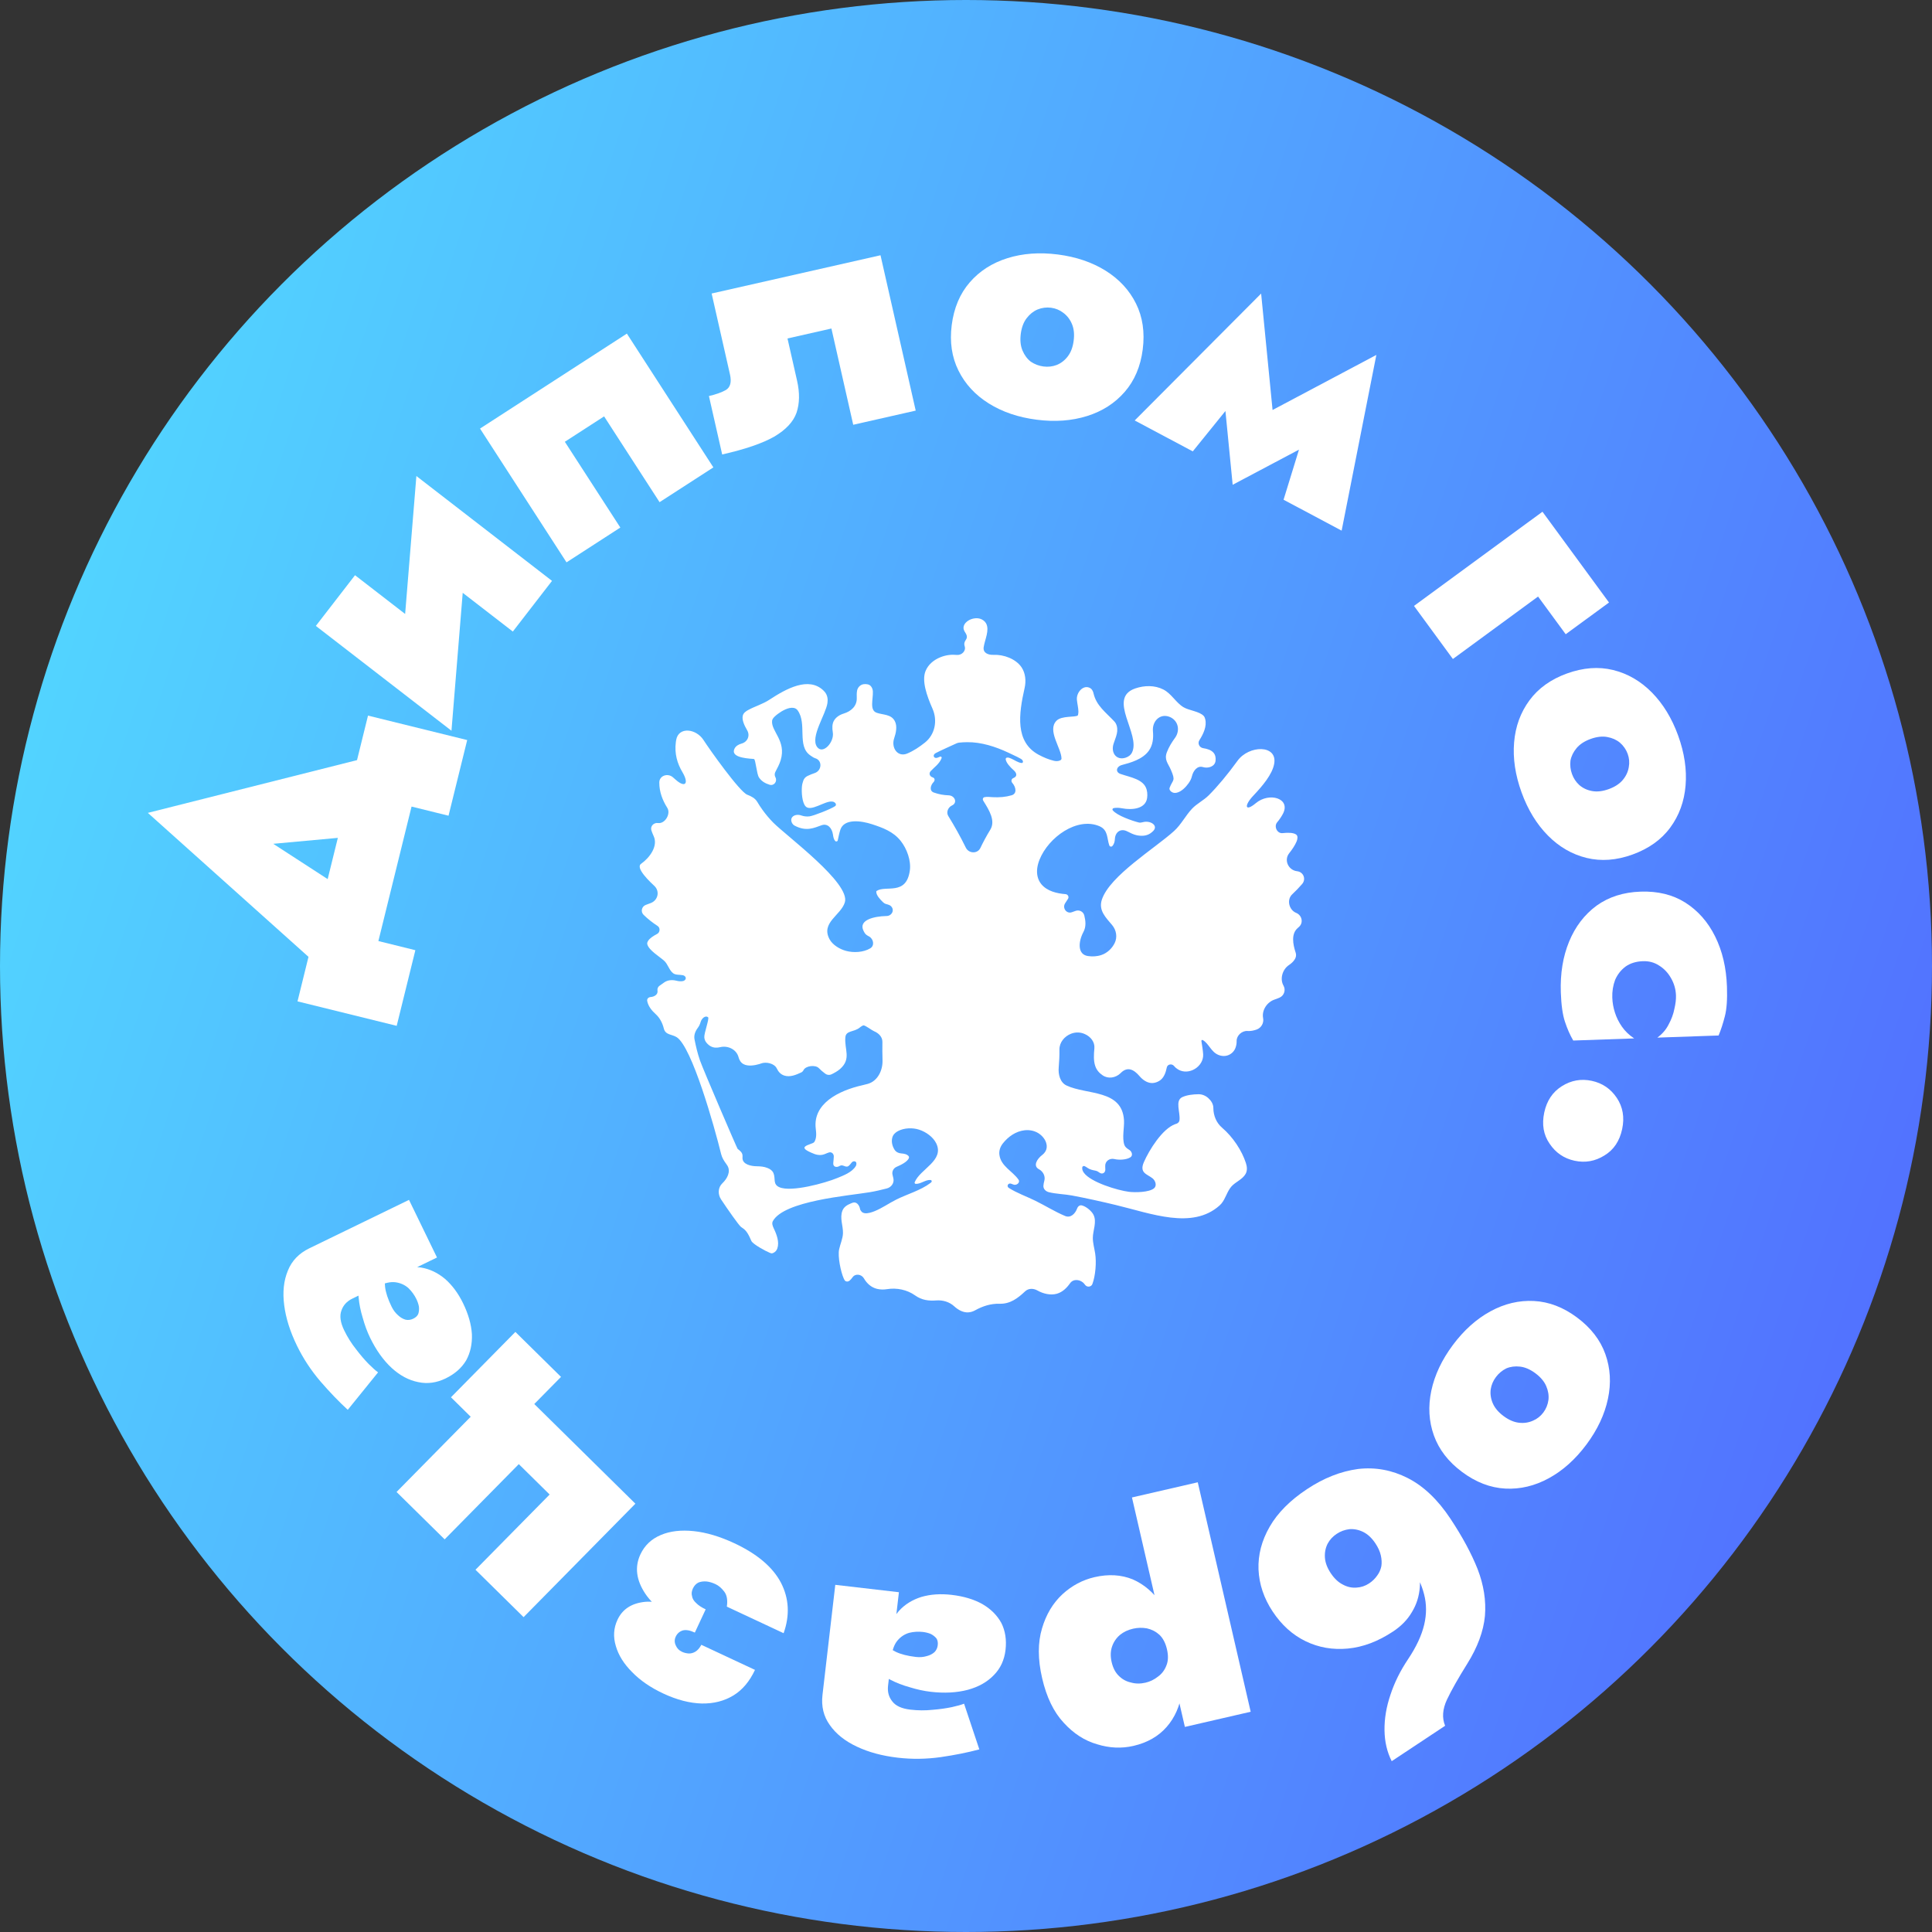 <svg width="100" height="100" viewBox="0 0 100 100" fill="none" xmlns="http://www.w3.org/2000/svg">
<rect x="0" y="0" width="100" height="100" fill="#333333" stroke="none"/>
<circle cx="50" cy="50" r="50" fill="url(#paint0_linear_961_32440)"/>
<path d="M14.143 43.675L19.427 47.102L18.311 51.626L7.652 42.074L21.531 38.574L20.415 43.099L14.143 43.675ZM21.302 41.748L19.585 48.709L21.499 49.182L20.533 53.097L15.399 51.831L19.048 37.039L24.182 38.305L23.216 42.221L21.302 41.748Z" fill="white"/>
<path d="M24.263 26.848L23.368 37.823L20.657 35.615L21.552 24.639L24.263 26.848ZM18.376 29.773L23.127 33.446L23.368 37.823L16.348 32.397L18.376 29.773ZM21.552 24.639L28.572 30.066L26.544 32.689L21.793 29.017L21.552 24.639Z" fill="white"/>
<path d="M32.447 17.268L36.924 24.192L34.139 25.992L31.268 21.552L29.236 22.866L32.108 27.306L29.323 29.107L24.846 22.183L32.447 17.268Z" fill="white"/>
<path d="M45.575 13.212L47.397 21.253L44.163 21.986L43.034 17.004L40.761 17.519L41.256 19.704C41.399 20.333 41.389 20.887 41.228 21.364C41.064 21.83 40.68 22.242 40.075 22.6C39.467 22.946 38.569 23.254 37.38 23.523L36.694 20.499C37.044 20.419 37.333 20.317 37.562 20.192C37.8 20.052 37.874 19.784 37.785 19.388L36.834 15.192L45.575 13.212Z" fill="white"/>
<path d="M49.261 16.826C49.375 15.937 49.686 15.199 50.195 14.614C50.703 14.028 51.353 13.611 52.144 13.363C52.934 13.115 53.804 13.051 54.752 13.172C55.7 13.294 56.526 13.574 57.229 14.013C57.931 14.452 58.455 15.019 58.8 15.714C59.145 16.409 59.261 17.2 59.147 18.089C59.035 18.966 58.724 19.698 58.216 20.283C57.707 20.869 57.058 21.286 56.267 21.534C55.476 21.782 54.607 21.846 53.659 21.724C52.71 21.603 51.885 21.323 51.182 20.884C50.479 20.445 49.955 19.878 49.611 19.183C49.266 18.488 49.149 17.703 49.261 16.826ZM52.835 17.282C52.793 17.614 52.822 17.901 52.924 18.143C53.026 18.385 53.169 18.578 53.356 18.722C53.556 18.856 53.774 18.938 54.011 18.969C54.248 18.999 54.474 18.974 54.689 18.893C54.918 18.802 55.112 18.652 55.271 18.443C55.43 18.235 55.531 17.964 55.573 17.632C55.616 17.3 55.586 17.014 55.484 16.772C55.383 16.53 55.233 16.336 55.035 16.19C54.848 16.046 54.637 15.959 54.4 15.928C54.163 15.898 53.93 15.928 53.701 16.02C53.485 16.113 53.297 16.263 53.138 16.472C52.978 16.68 52.878 16.951 52.835 17.282Z" fill="white"/>
<path d="M66.437 25.866L67.968 20.893L71.24 18.371L69.443 27.466L66.437 25.866ZM65.013 21.675L71.24 18.371L69.461 22.094L63.803 25.092L65.013 21.675ZM63.803 25.092L63.18 18.75L65.276 15.195L65.962 22.181L63.803 25.092ZM58.732 21.763L65.276 15.195L65.009 19.318L61.738 23.363L58.732 21.763Z" fill="white"/>
<path d="M79.838 26.487L83.282 31.186L81.041 32.828L79.61 30.877L75.201 34.109L73.188 31.362L79.838 26.487Z" fill="white"/>
<path d="M81.101 34.861C81.944 34.556 82.742 34.495 83.495 34.68C84.248 34.865 84.916 35.252 85.499 35.841C86.081 36.431 86.535 37.175 86.861 38.074C87.186 38.973 87.314 39.835 87.245 40.661C87.176 41.487 86.911 42.212 86.451 42.836C85.991 43.461 85.34 43.925 84.497 44.231C83.666 44.532 82.874 44.59 82.12 44.406C81.367 44.221 80.699 43.834 80.117 43.245C79.535 42.655 79.081 41.911 78.755 41.012C78.429 40.113 78.301 39.251 78.37 38.425C78.439 37.599 78.704 36.874 79.164 36.25C79.624 35.625 80.27 35.163 81.101 34.861ZM82.329 38.248C82.014 38.362 81.773 38.52 81.604 38.721C81.436 38.922 81.33 39.138 81.287 39.37C81.259 39.609 81.285 39.84 81.367 40.065C81.448 40.29 81.574 40.479 81.745 40.634C81.93 40.795 82.152 40.899 82.41 40.945C82.669 40.992 82.955 40.958 83.269 40.844C83.584 40.73 83.826 40.572 83.994 40.371C84.163 40.17 84.267 39.948 84.306 39.705C84.349 39.474 84.33 39.245 84.249 39.021C84.167 38.796 84.034 38.603 83.848 38.441C83.666 38.291 83.447 38.193 83.188 38.147C82.93 38.1 82.644 38.134 82.329 38.248Z" fill="white"/>
<path d="M85.037 49.751C84.678 49.764 84.377 49.858 84.132 50.034C83.899 50.209 83.721 50.437 83.599 50.716C83.49 51.007 83.441 51.313 83.452 51.636C83.461 51.898 83.506 52.154 83.586 52.402C83.667 52.662 83.789 52.909 83.953 53.143C84.116 53.376 84.327 53.578 84.584 53.748L81.431 53.858C81.266 53.577 81.123 53.253 81.002 52.886C80.883 52.532 80.811 52.026 80.788 51.369C80.754 50.39 80.897 49.512 81.217 48.736C81.537 47.96 82.011 47.339 82.641 46.875C83.271 46.423 84.028 46.181 84.912 46.151C85.807 46.119 86.579 46.308 87.227 46.716C87.887 47.135 88.404 47.721 88.776 48.473C89.149 49.226 89.353 50.091 89.387 51.071C89.41 51.727 89.374 52.237 89.279 52.599C89.184 52.973 89.076 53.305 88.954 53.597L85.784 53.707C86.04 53.519 86.236 53.291 86.37 53.023C86.516 52.755 86.614 52.488 86.665 52.223C86.728 51.958 86.755 51.724 86.748 51.521C86.737 51.199 86.649 50.897 86.484 50.615C86.331 50.346 86.126 50.132 85.869 49.973C85.625 49.814 85.347 49.74 85.037 49.751Z" fill="white"/>
<path d="M82.39 55.944C82.939 56.062 83.371 56.356 83.686 56.827C84 57.298 84.092 57.837 83.962 58.444C83.829 59.064 83.524 59.517 83.046 59.806C82.566 60.106 82.052 60.198 81.502 60.08C80.953 59.962 80.522 59.668 80.207 59.197C79.89 58.738 79.798 58.199 79.931 57.579C80.061 56.972 80.366 56.518 80.846 56.218C81.326 55.917 81.841 55.826 82.39 55.944Z" fill="white"/>
<path d="M81.624 68.191C82.343 68.726 82.833 69.359 83.093 70.089C83.354 70.82 83.399 71.59 83.227 72.401C83.056 73.212 82.685 74.001 82.114 74.768C81.543 75.534 80.894 76.116 80.167 76.513C79.439 76.91 78.688 77.089 77.914 77.049C77.139 77.008 76.392 76.721 75.674 76.186C74.964 75.658 74.479 75.028 74.218 74.298C73.957 73.568 73.913 72.797 74.084 71.986C74.256 71.175 74.627 70.387 75.198 69.62C75.769 68.853 76.418 68.271 77.145 67.874C77.873 67.477 78.624 67.299 79.398 67.339C80.173 67.379 80.915 67.663 81.624 68.191ZM79.473 71.081C79.204 70.881 78.94 70.766 78.679 70.736C78.419 70.706 78.18 70.737 77.963 70.829C77.748 70.937 77.569 71.087 77.427 71.279C77.284 71.47 77.195 71.68 77.16 71.907C77.127 72.151 77.163 72.393 77.266 72.634C77.37 72.875 77.556 73.096 77.825 73.296C78.093 73.495 78.358 73.61 78.618 73.64C78.879 73.671 79.121 73.635 79.346 73.534C79.563 73.442 79.743 73.3 79.885 73.109C80.028 72.917 80.116 72.699 80.148 72.455C80.174 72.221 80.135 71.983 80.031 71.742C79.927 71.501 79.741 71.281 79.473 71.081Z" fill="white"/>
<path d="M70.865 81.957L72.105 84.446C71.328 84.961 70.548 85.255 69.766 85.329C68.983 85.403 68.254 85.277 67.579 84.95C66.904 84.623 66.336 84.111 65.874 83.414C65.418 82.726 65.174 82 65.14 81.234C65.112 80.478 65.305 79.741 65.718 79.023C66.131 78.305 66.776 77.656 67.653 77.076C68.519 76.501 69.4 76.154 70.296 76.034C71.188 75.931 72.044 76.088 72.864 76.504C73.685 76.921 74.422 77.623 75.075 78.609L71.194 79.89C71.009 79.611 70.799 79.413 70.564 79.296C70.329 79.18 70.089 79.131 69.844 79.15C69.605 79.179 69.386 79.26 69.187 79.392C68.988 79.524 68.833 79.691 68.723 79.892C68.61 80.111 68.561 80.351 68.577 80.613C68.593 80.875 68.693 81.145 68.877 81.424C69.062 81.703 69.272 81.901 69.507 82.018C69.732 82.141 69.967 82.193 70.213 82.174C70.448 82.161 70.665 82.089 70.865 81.957ZM72.479 79.039C72.849 79.597 73.119 80.134 73.289 80.652C73.457 81.186 73.523 81.687 73.489 82.154C73.454 82.621 73.32 83.046 73.087 83.43C72.861 83.824 72.533 84.163 72.105 84.446L70.865 81.957C71.034 81.845 71.173 81.709 71.283 81.551C71.39 81.409 71.462 81.246 71.499 81.064C71.526 80.888 71.516 80.701 71.47 80.502C71.425 80.303 71.332 80.099 71.194 79.89L72.479 79.039ZM75.075 78.609C75.696 79.546 76.165 80.417 76.484 81.223C76.8 82.046 76.925 82.852 76.86 83.641C76.784 84.436 76.479 85.262 75.943 86.118C75.47 86.876 75.12 87.495 74.893 87.975C74.663 88.471 74.632 88.922 74.799 89.326L72.035 91.158C71.794 90.686 71.67 90.152 71.662 89.556C71.654 88.959 71.757 88.346 71.971 87.717C72.175 87.095 72.475 86.487 72.871 85.895C73.304 85.25 73.586 84.648 73.717 84.088C73.844 83.545 73.842 83.023 73.711 82.522C73.587 82.031 73.36 81.537 73.03 81.039L71.314 79.746L75.075 78.609Z" fill="white"/>
<path d="M58.59 77.508L61.996 76.723L64.735 88.6L61.329 89.385L58.59 77.508ZM53.94 86.858C53.714 85.88 53.713 85.022 53.935 84.284C54.148 83.56 54.503 82.969 54.998 82.512C55.484 82.069 56.036 81.776 56.653 81.633C57.375 81.467 58.034 81.505 58.63 81.748C59.216 82.005 59.713 82.43 60.119 83.023C60.529 83.628 60.833 84.361 61.031 85.223C61.233 86.096 61.28 86.888 61.175 87.599C61.069 88.311 60.807 88.904 60.39 89.381C59.963 89.871 59.389 90.2 58.667 90.367C58.05 90.509 57.424 90.481 56.79 90.284C56.147 90.101 55.571 89.731 55.063 89.174C54.542 88.62 54.168 87.848 53.94 86.858ZM57.538 86.028C57.608 86.331 57.73 86.567 57.903 86.735C58.08 86.915 58.291 87.032 58.536 87.086C58.772 87.154 59.025 87.157 59.292 87.095C59.525 87.041 59.74 86.937 59.937 86.781C60.137 86.637 60.283 86.444 60.374 86.202C60.468 85.972 60.478 85.694 60.402 85.368C60.327 85.042 60.196 84.79 60.008 84.613C59.822 84.447 59.607 84.337 59.361 84.283C59.119 84.241 58.881 84.247 58.648 84.301C58.38 84.362 58.154 84.47 57.968 84.623C57.774 84.79 57.637 84.994 57.557 85.233C57.477 85.472 57.471 85.737 57.538 86.028Z" fill="white"/>
<path d="M48.537 85.155C48.554 85.013 48.531 84.896 48.47 84.804C48.396 84.712 48.297 84.634 48.172 84.571C48.046 84.52 47.911 84.487 47.769 84.47C47.531 84.443 47.295 84.457 47.06 84.514C46.823 84.583 46.621 84.716 46.454 84.913C46.287 85.11 46.181 85.405 46.135 85.796L45.974 84.695C46.035 84.173 46.218 83.737 46.523 83.387C46.827 83.05 47.216 82.806 47.691 82.657C48.164 82.519 48.685 82.484 49.255 82.55C49.872 82.621 50.401 82.779 50.842 83.023C51.282 83.278 51.611 83.605 51.829 84.004C52.034 84.412 52.106 84.878 52.046 85.4C51.985 85.922 51.784 86.356 51.443 86.702C51.101 87.059 50.651 87.313 50.092 87.465C49.521 87.615 48.879 87.649 48.167 87.566C47.823 87.526 47.465 87.448 47.093 87.333C46.721 87.23 46.387 87.101 46.092 86.946C45.795 86.803 45.584 86.653 45.459 86.494L45.636 84.963C45.862 85.193 46.106 85.372 46.368 85.499C46.63 85.625 46.975 85.713 47.402 85.763C47.604 85.787 47.792 85.772 47.966 85.72C48.128 85.679 48.262 85.61 48.369 85.514C48.465 85.417 48.521 85.297 48.537 85.155ZM49.9 88.182L50.69 90.548C50.094 90.707 49.429 90.841 48.695 90.948C47.949 91.053 47.208 91.064 46.471 90.978C45.664 90.884 44.959 90.694 44.354 90.407C43.738 90.119 43.27 89.746 42.951 89.288C42.63 88.842 42.503 88.322 42.572 87.728L43.234 82.031L46.528 82.413L45.965 87.256C45.93 87.565 46.001 87.832 46.179 88.057C46.356 88.294 46.67 88.439 47.121 88.491C47.513 88.537 47.898 88.539 48.275 88.499C48.64 88.469 48.97 88.423 49.266 88.361C49.55 88.298 49.761 88.239 49.9 88.182Z" fill="white"/>
<path d="M36.283 83.82L35.965 84.502C35.715 84.385 35.509 84.348 35.344 84.39C35.174 84.442 35.052 84.55 34.976 84.712C34.905 84.864 34.906 85.016 34.98 85.169C35.042 85.317 35.149 85.427 35.301 85.498C35.409 85.548 35.528 85.577 35.656 85.584C35.774 85.587 35.888 85.554 35.998 85.487C36.109 85.42 36.21 85.303 36.302 85.135L39.078 86.433C38.8 87.028 38.429 87.468 37.966 87.753C37.487 88.044 36.941 88.184 36.325 88.173C35.7 88.157 35.035 87.985 34.331 87.656C33.671 87.347 33.132 86.976 32.714 86.544C32.292 86.122 32.013 85.675 31.877 85.203C31.731 84.725 31.759 84.27 31.962 83.837C32.22 83.285 32.701 82.976 33.405 82.909C34.104 82.853 35.063 83.157 36.283 83.82ZM38.008 79.877C39.188 80.429 39.992 81.108 40.419 81.915C40.842 82.733 40.889 83.606 40.56 84.534L37.621 83.159C37.671 82.826 37.627 82.568 37.489 82.385C37.35 82.201 37.2 82.072 37.037 81.996C36.875 81.92 36.719 81.873 36.569 81.856C36.403 81.844 36.261 81.864 36.145 81.915C36.024 81.977 35.93 82.078 35.864 82.219C35.799 82.36 35.783 82.491 35.819 82.613C35.838 82.741 35.908 82.859 36.029 82.969C36.144 83.088 36.31 83.199 36.526 83.3L36.056 84.307C34.759 83.806 33.875 83.201 33.402 82.492C32.929 81.783 32.844 81.104 33.148 80.454C33.366 79.989 33.72 79.653 34.212 79.448C34.688 79.248 35.253 79.183 35.907 79.251C36.561 79.319 37.261 79.528 38.008 79.877Z" fill="white"/>
<path d="M24.363 73.33L23.342 72.323L26.676 68.94L29.038 71.268L27.654 72.672L32.888 77.831L27.101 83.703L24.611 81.25L28.449 77.356L26.853 75.783L23.015 79.677L20.526 77.224L24.363 73.33Z" fill="white"/>
<path d="M21.388 68.256C21.517 68.194 21.604 68.112 21.648 68.011C21.686 67.899 21.698 67.774 21.684 67.634C21.659 67.501 21.615 67.369 21.552 67.24C21.448 67.025 21.308 66.834 21.134 66.666C20.948 66.504 20.728 66.405 20.472 66.37C20.216 66.335 19.91 66.404 19.555 66.576L20.398 65.848C20.87 65.618 21.336 65.538 21.795 65.608C22.243 65.682 22.658 65.879 23.039 66.199C23.409 66.524 23.72 66.944 23.971 67.46C24.242 68.019 24.394 68.55 24.425 69.052C24.446 69.56 24.348 70.014 24.129 70.412C23.895 70.805 23.541 71.116 23.069 71.346C22.596 71.576 22.122 71.64 21.648 71.538C21.162 71.442 20.705 71.199 20.277 70.809C19.843 70.409 19.47 69.886 19.156 69.241C19.005 68.929 18.878 68.586 18.775 68.211C18.662 67.841 18.591 67.49 18.563 67.158C18.524 66.832 18.537 66.573 18.604 66.381L19.99 65.707C19.917 66.022 19.898 66.323 19.932 66.612C19.966 66.901 20.077 67.239 20.265 67.626C20.354 67.809 20.467 67.96 20.605 68.079C20.726 68.193 20.856 68.269 20.995 68.308C21.128 68.336 21.259 68.319 21.388 68.256ZM19.569 71.033L18 72.972C17.545 72.555 17.075 72.066 16.589 71.505C16.099 70.933 15.692 70.313 15.368 69.647C15.013 68.916 14.794 68.219 14.71 67.555C14.622 66.881 14.685 66.285 14.899 65.77C15.103 65.259 15.473 64.873 16.011 64.612L21.17 62.105L22.619 65.088L18.233 67.218C17.954 67.354 17.767 67.558 17.673 67.829C17.569 68.106 17.616 68.449 17.814 68.857C17.986 69.212 18.191 69.537 18.428 69.834C18.649 70.125 18.866 70.379 19.077 70.595C19.283 70.8 19.447 70.947 19.569 71.033Z" fill="white"/>
<path d="M49.93 33.444C49.897 33.35 49.909 33.247 49.965 33.163C49.99 33.124 50.014 33.084 50.031 33.043C50.071 32.944 50.026 32.839 49.968 32.751C49.901 32.65 49.849 32.546 49.882 32.416C49.917 32.277 50.034 32.167 50.156 32.1C50.324 32.009 50.542 31.971 50.728 32.025C50.854 32.063 50.977 32.15 51.04 32.267C51.229 32.617 50.978 33.092 50.915 33.496C50.87 33.789 51.138 33.909 51.434 33.895C51.947 33.872 52.584 34.103 52.877 34.542C53.082 34.85 53.114 35.251 53.035 35.605C52.728 36.964 52.532 38.403 53.759 39.065C54.026 39.209 54.298 39.319 54.557 39.38C54.63 39.397 54.692 39.401 54.756 39.391C54.835 39.379 54.943 39.345 54.943 39.265C54.939 38.723 54.184 37.806 54.686 37.303C54.955 37.033 55.656 37.139 55.786 37.031C55.805 37.015 55.819 36.871 55.819 36.842C55.817 36.649 55.76 36.43 55.74 36.22C55.708 35.864 56.031 35.465 56.367 35.587C56.46 35.621 56.517 35.678 56.559 35.767C56.578 35.805 56.592 35.848 56.602 35.894C56.751 36.53 57.231 36.865 57.677 37.341C57.804 37.477 57.839 37.661 57.828 37.841C57.819 37.999 57.734 38.232 57.649 38.465C57.474 38.942 57.769 39.371 58.253 39.221C58.398 39.175 58.522 39.09 58.591 38.953C59.065 38.008 57.285 36.138 58.762 35.633C59.231 35.473 59.765 35.459 60.214 35.688C60.636 35.904 60.863 36.368 61.257 36.605C61.546 36.779 62.089 36.818 62.309 37.063C62.341 37.098 62.367 37.166 62.379 37.212C62.481 37.591 62.279 38 62.081 38.312C61.974 38.479 62.08 38.695 62.276 38.725C62.488 38.758 62.695 38.821 62.816 38.966C62.913 39.081 62.935 39.238 62.916 39.383C62.915 39.388 62.915 39.392 62.914 39.397C62.874 39.677 62.533 39.787 62.262 39.704C61.973 39.616 61.761 39.893 61.691 40.187C61.665 40.297 61.613 40.41 61.52 40.542C61.38 40.74 61.149 40.979 60.901 41.032C60.84 41.045 60.792 41.045 60.749 41.035C60.626 41.007 60.495 40.889 60.54 40.772C60.709 40.334 60.863 40.442 60.604 39.845C60.456 39.503 60.248 39.324 60.399 38.93C60.502 38.66 60.655 38.416 60.824 38.184C60.944 38.017 60.996 37.808 60.959 37.606C60.916 37.37 60.745 37.18 60.519 37.098C60.034 36.921 59.63 37.332 59.676 37.847C59.708 38.207 59.673 38.56 59.467 38.852C59.144 39.308 58.51 39.479 58.073 39.595C57.782 39.672 57.712 39.961 57.997 40.059C58.525 40.241 59.2 40.331 59.35 40.868C59.362 40.914 59.372 40.961 59.378 41.012C59.391 41.112 59.388 41.211 59.374 41.309C59.292 41.862 58.618 41.942 58.069 41.836C57.925 41.809 57.78 41.801 57.642 41.827C57.621 41.831 57.604 41.843 57.593 41.861C57.577 41.885 57.577 41.917 57.595 41.94C57.818 42.218 58.611 42.488 58.933 42.569C59.003 42.587 59.059 42.581 59.128 42.562C59.137 42.56 59.145 42.558 59.154 42.556C59.538 42.45 59.969 42.725 59.691 43.01C59.646 43.055 59.597 43.097 59.541 43.135C59.331 43.277 59.075 43.281 58.832 43.231C58.673 43.198 58.508 43.114 58.344 43.031C58.012 42.863 57.727 43.056 57.706 43.428C57.699 43.556 57.672 43.68 57.578 43.79C57.559 43.813 57.53 43.823 57.5 43.821C57.463 43.818 57.431 43.794 57.418 43.759C57.286 43.39 57.366 42.959 56.902 42.762C55.749 42.275 54.269 43.335 53.805 44.498C53.747 44.643 53.706 44.791 53.687 44.94C53.649 45.232 53.708 45.533 53.899 45.765C54.198 46.128 54.702 46.245 55.153 46.281C55.27 46.289 55.344 46.419 55.282 46.519C55.233 46.597 55.183 46.674 55.133 46.75C54.971 46.996 55.203 47.316 55.48 47.216C55.546 47.192 55.612 47.168 55.679 47.145C55.868 47.08 56.075 47.188 56.123 47.383C56.194 47.669 56.224 47.964 56.079 48.237C55.813 48.733 55.756 49.404 56.313 49.485C56.541 49.518 56.773 49.509 57.005 49.432C57.307 49.331 57.556 49.096 57.695 48.813C57.845 48.508 57.783 48.144 57.565 47.883C57.233 47.486 56.849 47.123 57.032 46.566C57.44 45.329 59.784 43.908 60.772 43.011C61.137 42.679 61.364 42.215 61.701 41.858C61.952 41.592 62.3 41.428 62.56 41.169C63.001 40.731 63.553 40.072 64.053 39.379C64.643 38.562 66.124 38.533 65.953 39.526C65.857 40.083 65.343 40.683 64.871 41.184C64.374 41.71 64.445 42.037 64.999 41.573C65.698 40.986 66.83 41.322 66.401 42.128C66.324 42.273 66.227 42.417 66.105 42.563C65.925 42.778 66.105 43.153 66.384 43.122C66.68 43.09 66.948 43.096 67.087 43.195C67.192 43.27 67.161 43.434 67.112 43.553C67.029 43.752 66.89 43.96 66.728 44.164C66.444 44.522 66.685 45.043 67.14 45.095C67.468 45.132 67.614 45.504 67.399 45.755C67.239 45.942 67.064 46.12 66.883 46.291C66.589 46.569 66.716 47.098 67.09 47.251C67.386 47.371 67.476 47.752 67.242 47.969C67.217 47.992 67.193 48.014 67.168 48.036C66.823 48.338 66.919 48.869 67.062 49.305C67.065 49.312 67.067 49.319 67.069 49.327C67.101 49.439 67.081 49.549 67.021 49.648C66.95 49.767 66.843 49.866 66.717 49.95C66.38 50.174 66.234 50.666 66.434 51.018C66.562 51.242 66.466 51.535 66.228 51.638C66.143 51.675 66.059 51.708 65.974 51.736C65.579 51.867 65.299 52.294 65.379 52.702C65.428 52.953 65.277 53.211 65.035 53.292C64.891 53.34 64.744 53.373 64.6 53.365L64.568 53.363C64.283 53.345 64.003 53.597 64.008 53.883C64.01 53.995 63.994 54.109 63.952 54.225C63.938 54.267 63.919 54.306 63.896 54.344C63.873 54.382 63.847 54.417 63.817 54.45C63.787 54.482 63.754 54.511 63.718 54.537C63.682 54.563 63.644 54.585 63.604 54.603C63.432 54.68 63.241 54.673 63.067 54.603C62.678 54.446 62.566 54.002 62.252 53.833C62.233 53.822 62.208 53.828 62.195 53.846C62.187 53.857 62.183 53.87 62.185 53.883C62.224 54.146 62.263 54.363 62.275 54.568C62.31 55.211 61.53 55.687 60.978 55.355C60.901 55.309 60.831 55.251 60.769 55.176C60.655 55.039 60.426 55.08 60.392 55.255C60.343 55.502 60.258 55.738 60.089 55.884C59.959 55.996 59.761 56.07 59.589 56.057C59.347 56.038 59.135 55.88 58.983 55.702C58.68 55.346 58.361 55.199 58.024 55.523C58.014 55.533 58.004 55.543 57.994 55.553C57.743 55.793 57.362 55.855 57.075 55.66C56.903 55.543 56.761 55.395 56.686 55.166C56.597 54.898 56.615 54.576 56.645 54.262C56.675 53.934 56.453 53.657 56.152 53.524C56.148 53.522 56.143 53.52 56.138 53.518C55.919 53.42 55.665 53.417 55.441 53.504C55.096 53.637 54.831 53.956 54.836 54.326C54.841 54.632 54.826 54.944 54.799 55.249C54.767 55.617 54.871 56.029 55.205 56.186C56.257 56.683 58.083 56.376 58.178 57.987C58.2 58.355 58.07 58.885 58.195 59.256C58.231 59.363 58.322 59.436 58.418 59.496C58.434 59.505 58.449 59.515 58.464 59.526C58.596 59.617 58.645 59.814 58.51 59.901C58.302 60.035 57.919 60.05 57.686 59.993C57.428 59.931 57.187 60.108 57.206 60.373C57.211 60.434 57.213 60.493 57.211 60.55C57.205 60.718 57.04 60.796 56.907 60.694C56.851 60.652 56.789 60.61 56.691 60.591C56.551 60.564 56.41 60.534 56.293 60.452C56.244 60.417 56.194 60.386 56.14 60.36C56.119 60.35 56.096 60.35 56.075 60.357C56.044 60.368 56.02 60.395 56.017 60.427C56.008 60.531 56.033 60.608 56.103 60.704C56.461 61.196 57.851 61.615 58.435 61.688C58.754 61.727 59.483 61.719 59.734 61.505C59.892 61.371 59.81 61.108 59.645 60.982C59.364 60.767 58.963 60.709 59.208 60.15C59.478 59.533 60.157 58.427 60.829 58.185C60.851 58.177 60.873 58.172 60.895 58.164C60.974 58.136 61.038 58.072 61.049 57.989C61.104 57.573 60.799 56.968 61.201 56.784C61.444 56.674 61.747 56.642 62.031 56.637C62.221 56.634 62.401 56.711 62.542 56.838C62.689 56.97 62.8 57.145 62.803 57.343C62.803 57.348 62.803 57.353 62.803 57.358C62.805 57.742 62.962 58.121 63.254 58.37C63.816 58.849 64.279 59.554 64.488 60.199C64.547 60.381 64.57 60.585 64.473 60.759C64.313 61.048 63.953 61.172 63.739 61.411C63.513 61.666 63.438 62.041 63.215 62.303C63.185 62.337 63.152 62.37 63.116 62.403C61.706 63.653 59.586 62.81 57.754 62.371C57.002 62.19 56.236 62.019 55.476 61.877C55.12 61.811 54.664 61.8 54.29 61.708C54.128 61.667 53.996 61.541 54.007 61.374C54.013 61.29 54.031 61.201 54.055 61.113C54.118 60.879 53.99 60.633 53.776 60.519C53.459 60.352 53.664 59.995 53.949 59.777C53.982 59.751 54.014 59.722 54.044 59.688C54.141 59.579 54.191 59.446 54.178 59.3C54.159 59.066 54.02 58.866 53.841 58.721C53.616 58.54 53.322 58.471 53.037 58.502C52.58 58.552 52.181 58.833 51.904 59.188C51.772 59.358 51.701 59.559 51.729 59.775C51.804 60.364 52.413 60.618 52.719 61.06C52.82 61.207 52.615 61.378 52.45 61.311C52.413 61.296 52.376 61.282 52.339 61.269C52.182 61.212 52.079 61.4 52.22 61.489C52.64 61.755 53.135 61.928 53.581 62.147C54.123 62.413 54.594 62.715 55.132 62.94C55.413 63.056 55.65 62.829 55.755 62.544C55.783 62.468 55.842 62.402 55.922 62.388C55.953 62.383 55.986 62.388 56.036 62.403C56.239 62.467 56.503 62.685 56.598 62.875C56.783 63.244 56.568 63.683 56.565 64.07C56.563 64.331 56.645 64.615 56.685 64.874C56.758 65.336 56.704 66.028 56.541 66.463C56.486 66.609 56.287 66.64 56.182 66.525C56.164 66.505 56.147 66.483 56.129 66.46C55.947 66.22 55.564 66.17 55.39 66.416C55.212 66.668 54.994 66.881 54.7 66.964C54.375 67.056 53.988 66.961 53.7 66.797C53.492 66.678 53.234 66.674 53.059 66.84C52.688 67.189 52.295 67.497 51.738 67.482C51.281 67.469 50.865 67.604 50.466 67.825C50.362 67.882 50.247 67.921 50.117 67.928C49.847 67.945 49.589 67.795 49.397 67.62C49.144 67.385 48.802 67.284 48.458 67.31C48.078 67.339 47.715 67.301 47.365 67.05C46.955 66.757 46.416 66.645 45.917 66.726C45.745 66.754 45.569 66.753 45.394 66.711C45.099 66.64 44.867 66.431 44.719 66.173C44.592 65.95 44.276 65.903 44.128 66.112C44.077 66.183 44.024 66.245 43.968 66.29C43.902 66.344 43.803 66.35 43.742 66.291C43.717 66.267 43.698 66.234 43.675 66.182C43.517 65.834 43.354 65.033 43.433 64.666C43.49 64.397 43.624 64.107 43.632 63.833C43.644 63.438 43.452 63.049 43.606 62.658C43.682 62.464 43.861 62.362 44.046 62.287C44.073 62.276 44.099 62.266 44.125 62.256C44.324 62.178 44.481 62.37 44.517 62.58C44.522 62.61 44.536 62.638 44.554 62.662C44.607 62.735 44.641 62.773 44.748 62.793C44.903 62.823 45.127 62.748 45.27 62.69C45.654 62.535 46.013 62.28 46.385 62.093C46.953 61.807 47.651 61.618 48.158 61.232C48.175 61.218 48.191 61.203 48.207 61.188C48.227 61.168 48.231 61.137 48.218 61.111C48.208 61.092 48.19 61.078 48.168 61.076C47.904 61.054 47.655 61.291 47.395 61.277C47.374 61.276 47.355 61.262 47.346 61.242C47.338 61.227 47.337 61.209 47.344 61.192C47.62 60.507 48.898 60.073 48.458 59.177C48.294 58.843 47.926 58.588 47.579 58.473C47.238 58.361 46.805 58.376 46.484 58.542C46.346 58.614 46.227 58.725 46.186 58.878C46.127 59.095 46.184 59.32 46.3 59.507C46.374 59.625 46.504 59.691 46.643 59.7C46.721 59.706 46.798 59.716 46.871 59.739C46.961 59.768 47.077 59.844 47.047 59.933C46.975 60.14 46.605 60.309 46.406 60.395C46.243 60.465 46.153 60.642 46.199 60.813C46.216 60.876 46.231 60.939 46.243 61.002C46.291 61.236 46.132 61.454 45.901 61.514C45.608 61.59 45.314 61.659 45.014 61.709C43.916 61.893 40.586 62.153 40.004 63.202C39.937 63.321 39.994 63.465 40.053 63.588C40.205 63.906 40.345 64.287 40.236 64.614C40.199 64.724 40.131 64.803 40.024 64.852C39.94 64.889 39.918 64.873 39.836 64.841C39.652 64.77 38.968 64.403 38.891 64.231C38.771 63.965 38.668 63.707 38.421 63.553C38.395 63.537 38.372 63.52 38.351 63.503C38.227 63.4 37.675 62.613 37.324 62.084C37.147 61.817 37.157 61.467 37.389 61.247C37.646 61.004 37.834 60.637 37.651 60.335C37.631 60.302 37.609 60.269 37.584 60.236C37.473 60.085 37.373 59.925 37.328 59.742C36.963 58.261 35.818 54.21 35.035 53.691C34.787 53.527 34.446 53.583 34.36 53.239C34.289 52.952 34.156 52.688 33.937 52.49C33.732 52.306 33.556 52.083 33.503 51.828C33.496 51.794 33.495 51.769 33.498 51.746C33.51 51.67 33.587 51.613 33.664 51.608C33.867 51.597 34.068 51.474 34.032 51.273C34.016 51.18 34.052 51.085 34.128 51.029C34.213 50.966 34.298 50.905 34.385 50.846C34.567 50.722 34.793 50.708 35.007 50.761C35.123 50.79 35.241 50.804 35.355 50.779C35.423 50.764 35.488 50.711 35.495 50.642C35.504 50.561 35.431 50.495 35.351 50.478C35.18 50.443 34.982 50.474 34.85 50.381C34.637 50.229 34.577 49.911 34.378 49.731C34.137 49.512 33.593 49.193 33.505 48.88C33.485 48.81 33.514 48.753 33.55 48.694C33.628 48.566 33.817 48.442 34.013 48.34C34.169 48.26 34.183 48.02 34.035 47.926C33.906 47.843 33.781 47.753 33.66 47.657C33.539 47.562 33.424 47.461 33.314 47.353C33.148 47.192 33.209 46.922 33.425 46.838C33.507 46.806 33.59 46.776 33.672 46.746C34.06 46.607 34.167 46.131 33.865 45.85C33.598 45.602 33.337 45.336 33.19 45.086C33.123 44.972 33.064 44.805 33.166 44.723C33.171 44.719 33.177 44.715 33.182 44.711C33.64 44.386 34.069 43.787 33.834 43.278C33.79 43.183 33.751 43.086 33.717 42.984C33.645 42.769 33.837 42.568 34.061 42.6C34.422 42.65 34.733 42.121 34.538 41.813C34.29 41.419 34.123 40.985 34.125 40.501C34.127 40.145 34.561 40 34.831 40.233C34.876 40.272 34.92 40.311 34.965 40.351C35.472 40.804 35.671 40.557 35.325 39.971C35.056 39.517 34.903 39.012 34.982 38.408C34.987 38.369 34.993 38.33 35 38.293C35.129 37.598 36.035 37.712 36.416 38.307C36.717 38.777 38.282 40.984 38.677 41.134C38.882 41.212 39.081 41.313 39.193 41.501C39.278 41.645 39.37 41.785 39.469 41.922C39.636 42.154 39.82 42.372 40.02 42.576C40.733 43.292 44.029 45.712 43.729 46.704C43.526 47.378 42.474 47.752 42.936 48.613C43.098 48.914 43.47 49.132 43.792 49.218C44.184 49.324 44.687 49.297 45.042 49.087C45.279 48.947 45.219 48.599 44.977 48.467L44.913 48.432C44.84 48.392 44.778 48.334 44.739 48.261C44.723 48.232 44.708 48.204 44.694 48.175C44.421 47.614 45.246 47.429 45.87 47.413C45.882 47.413 45.893 47.412 45.905 47.412C45.992 47.408 46.072 47.37 46.131 47.306C46.29 47.134 46.197 46.883 45.97 46.823C45.929 46.812 45.889 46.8 45.849 46.787C45.792 46.769 45.741 46.735 45.699 46.693C45.55 46.544 45.351 46.341 45.356 46.148C45.356 46.135 45.364 46.123 45.375 46.115C45.845 45.803 46.903 46.378 47.092 45.066C47.167 44.548 46.94 43.926 46.618 43.523C46.234 43.041 45.695 42.845 45.139 42.663C44.555 42.471 43.685 42.364 43.496 42.949C43.439 43.125 43.402 43.311 43.363 43.492C43.357 43.522 43.335 43.545 43.306 43.552C43.282 43.559 43.256 43.554 43.239 43.537C43.152 43.449 43.13 43.312 43.113 43.194C43.065 42.863 42.84 42.603 42.525 42.714C42.151 42.845 41.74 43.059 41.129 42.734C41.069 42.702 41.021 42.649 40.991 42.588C40.846 42.288 41.159 42.1 41.474 42.208C41.605 42.253 41.745 42.273 41.895 42.255C42.108 42.23 43.015 41.874 43.23 41.723C43.246 41.712 43.257 41.695 43.263 41.676C43.273 41.642 43.266 41.604 43.243 41.577C43.191 41.519 43.156 41.495 43.054 41.487C42.678 41.46 41.961 42.034 41.694 41.734C41.511 41.528 41.483 40.993 41.507 40.72C41.516 40.609 41.544 40.499 41.583 40.394C41.62 40.295 41.695 40.215 41.789 40.168C41.916 40.106 42.042 40.056 42.167 40.014C42.541 39.89 42.575 39.359 42.198 39.247C42.169 39.238 42.141 39.227 42.115 39.212C42.089 39.196 42.063 39.181 42.037 39.164C42.003 39.142 41.97 39.12 41.939 39.098C41.234 38.606 41.788 37.466 41.286 36.768C41.238 36.701 41.169 36.658 41.087 36.642C40.819 36.59 40.468 36.797 40.264 36.95C40.165 37.024 39.98 37.168 39.964 37.301C39.898 37.852 40.714 38.333 40.407 39.35C40.346 39.552 40.236 39.758 40.133 39.953C40.087 40.04 40.088 40.144 40.135 40.23C40.25 40.442 40.064 40.689 39.834 40.618C39.616 40.551 39.419 40.445 39.283 40.239C39.166 40.063 39.11 39.304 39.027 39.287C39.013 39.284 38.999 39.282 38.984 39.281C38.512 39.25 37.808 39.167 38.021 38.744C38.089 38.609 38.238 38.527 38.379 38.489C38.692 38.404 38.837 38.079 38.673 37.799C38.518 37.535 38.395 37.254 38.446 37.043C38.481 36.897 38.616 36.808 38.74 36.742C39.09 36.555 39.486 36.44 39.818 36.222C40.701 35.642 41.851 35.008 42.617 35.736C42.646 35.763 42.672 35.792 42.697 35.822C42.83 35.99 42.858 36.182 42.828 36.39C42.742 36.981 41.926 38.15 42.291 38.66C42.591 39.077 43.191 38.414 43.106 37.907C43.069 37.686 43.073 37.483 43.151 37.328C43.251 37.129 43.459 36.998 43.667 36.935C44.062 36.816 44.362 36.537 44.346 36.126C44.341 35.995 44.342 35.867 44.361 35.754C44.391 35.582 44.526 35.44 44.699 35.414C44.768 35.404 44.841 35.406 44.915 35.422C45.078 35.455 45.172 35.623 45.179 35.79C45.197 36.206 44.996 36.76 45.378 36.893C45.711 37.01 46.126 36.96 46.316 37.325C46.454 37.587 46.374 37.946 46.283 38.21C46.113 38.707 46.466 39.206 46.952 39.005C47.289 38.865 47.58 38.668 47.872 38.437C48.397 38.021 48.537 37.297 48.267 36.684C47.965 36 47.701 35.233 47.907 34.73C48.048 34.387 48.344 34.149 48.684 34.015C48.973 33.901 49.247 33.872 49.525 33.899C49.781 33.923 50.016 33.687 49.93 33.444ZM36.652 52.655C36.504 52.535 36.313 52.721 36.262 52.905C36.229 53.022 36.182 53.117 36.108 53.216C35.983 53.385 35.907 53.59 35.948 53.797C36.021 54.167 36.107 54.531 36.232 54.892C36.398 55.367 38.151 59.444 38.179 59.465C38.294 59.554 38.421 59.651 38.432 59.796C38.437 59.851 38.431 59.895 38.431 59.941C38.433 60.265 38.856 60.363 39.18 60.366C39.368 60.368 39.554 60.386 39.711 60.45L39.739 60.461C39.868 60.513 39.982 60.592 40.036 60.724C40.153 61.008 39.99 61.296 40.338 61.449C40.956 61.721 42.711 61.233 43.329 60.978C43.665 60.84 44.102 60.679 44.297 60.353C44.322 60.311 44.332 60.248 44.325 60.199C44.309 60.091 44.165 60.082 44.091 60.163C44.033 60.227 43.989 60.303 43.915 60.355C43.767 60.459 43.629 60.245 43.464 60.347C43.292 60.453 43.109 60.394 43.13 60.194C43.142 60.079 43.153 59.964 43.157 59.866C43.163 59.724 43.048 59.611 42.911 59.65C42.67 59.718 42.513 59.911 41.985 59.66C41.892 59.616 41.791 59.574 41.708 59.51C41.664 59.476 41.614 59.413 41.65 59.369C41.758 59.236 42.092 59.203 42.151 59.105C42.27 58.909 42.255 58.674 42.223 58.414C42.069 57.133 43.385 56.452 44.644 56.17C44.735 56.15 44.827 56.127 44.92 56.1C45.423 55.956 45.693 55.411 45.679 54.888C45.671 54.57 45.667 54.251 45.673 53.934C45.678 53.671 45.481 53.475 45.238 53.374C45.115 53.323 44.811 53.081 44.695 53.072C44.672 53.07 44.578 53.126 44.555 53.143C44.536 53.157 44.518 53.172 44.5 53.187C44.195 53.434 43.79 53.327 43.756 53.687C43.698 54.315 44.077 54.804 43.484 55.329C43.363 55.436 43.198 55.529 43.04 55.606C42.935 55.657 42.811 55.645 42.718 55.576C42.59 55.481 42.48 55.387 42.385 55.288C42.204 55.101 41.697 55.16 41.587 55.395C41.564 55.443 41.522 55.485 41.474 55.508C41.198 55.637 40.884 55.77 40.583 55.667C40.402 55.604 40.288 55.473 40.207 55.304C40.083 55.042 39.654 54.942 39.384 55.048C39.36 55.057 39.335 55.066 39.309 55.074C39.064 55.146 38.712 55.207 38.477 55.075C38.341 54.999 38.266 54.867 38.227 54.72C38.121 54.318 37.679 54.104 37.275 54.201C37.236 54.211 37.196 54.218 37.155 54.222C36.977 54.242 36.823 54.2 36.684 54.088C36.551 53.98 36.469 53.861 36.455 53.689C36.438 53.487 36.725 52.715 36.652 52.655ZM49.643 38.438C49.594 38.444 49.547 38.458 49.502 38.479C49.157 38.64 48.787 38.797 48.435 38.978C48.24 39.078 48.333 39.294 48.538 39.214C48.577 39.199 48.617 39.182 48.657 39.165C48.684 39.153 48.716 39.162 48.732 39.187C48.742 39.202 48.744 39.22 48.738 39.237C48.63 39.538 48.337 39.728 48.167 39.919C48.072 40.027 48.116 40.176 48.251 40.227C48.275 40.236 48.297 40.246 48.319 40.258C48.395 40.303 48.387 40.413 48.325 40.476C48.151 40.654 48.098 40.936 48.331 41.02C48.611 41.119 48.843 41.156 49.101 41.166C49.425 41.178 49.573 41.553 49.278 41.689C49.072 41.783 48.963 42.041 49.082 42.234C49.408 42.764 49.717 43.313 49.991 43.874C50.141 44.182 50.589 44.203 50.741 43.897C50.889 43.588 51.062 43.262 51.256 42.948C51.54 42.487 51.2 41.936 50.913 41.477C50.903 41.461 50.893 41.444 50.884 41.427C50.87 41.401 50.867 41.371 50.874 41.343C50.883 41.304 50.911 41.272 50.95 41.263C51.09 41.231 51.237 41.255 51.381 41.262C51.735 41.28 52.054 41.254 52.362 41.163C52.647 41.08 52.592 40.749 52.398 40.524C52.331 40.447 52.34 40.335 52.428 40.284C52.445 40.275 52.462 40.266 52.479 40.259C52.661 40.178 52.624 40.005 52.475 39.874C52.281 39.703 52.079 39.482 52.054 39.299C52.049 39.257 52.082 39.218 52.124 39.213C52.203 39.202 52.266 39.233 52.354 39.271C52.521 39.344 52.699 39.48 52.884 39.493C52.904 39.494 52.923 39.485 52.935 39.469C52.951 39.449 52.955 39.42 52.944 39.397C52.933 39.37 52.92 39.342 52.907 39.328C52.846 39.263 52.534 39.117 52.187 38.955C51.526 38.646 50.79 38.407 50.06 38.415C49.918 38.417 49.778 38.423 49.643 38.438Z" fill="white"/>
<defs>
<linearGradient id="paint0_linear_961_32440" x1="9.30608e-07" y1="2.024" x2="107.08" y2="37.546" gradientUnits="userSpaceOnUse">
<stop offset="0.005" stop-color="#52DFFF"/>
<stop offset="1" stop-color="#5272FF"/>
</linearGradient>
</defs>
</svg>

